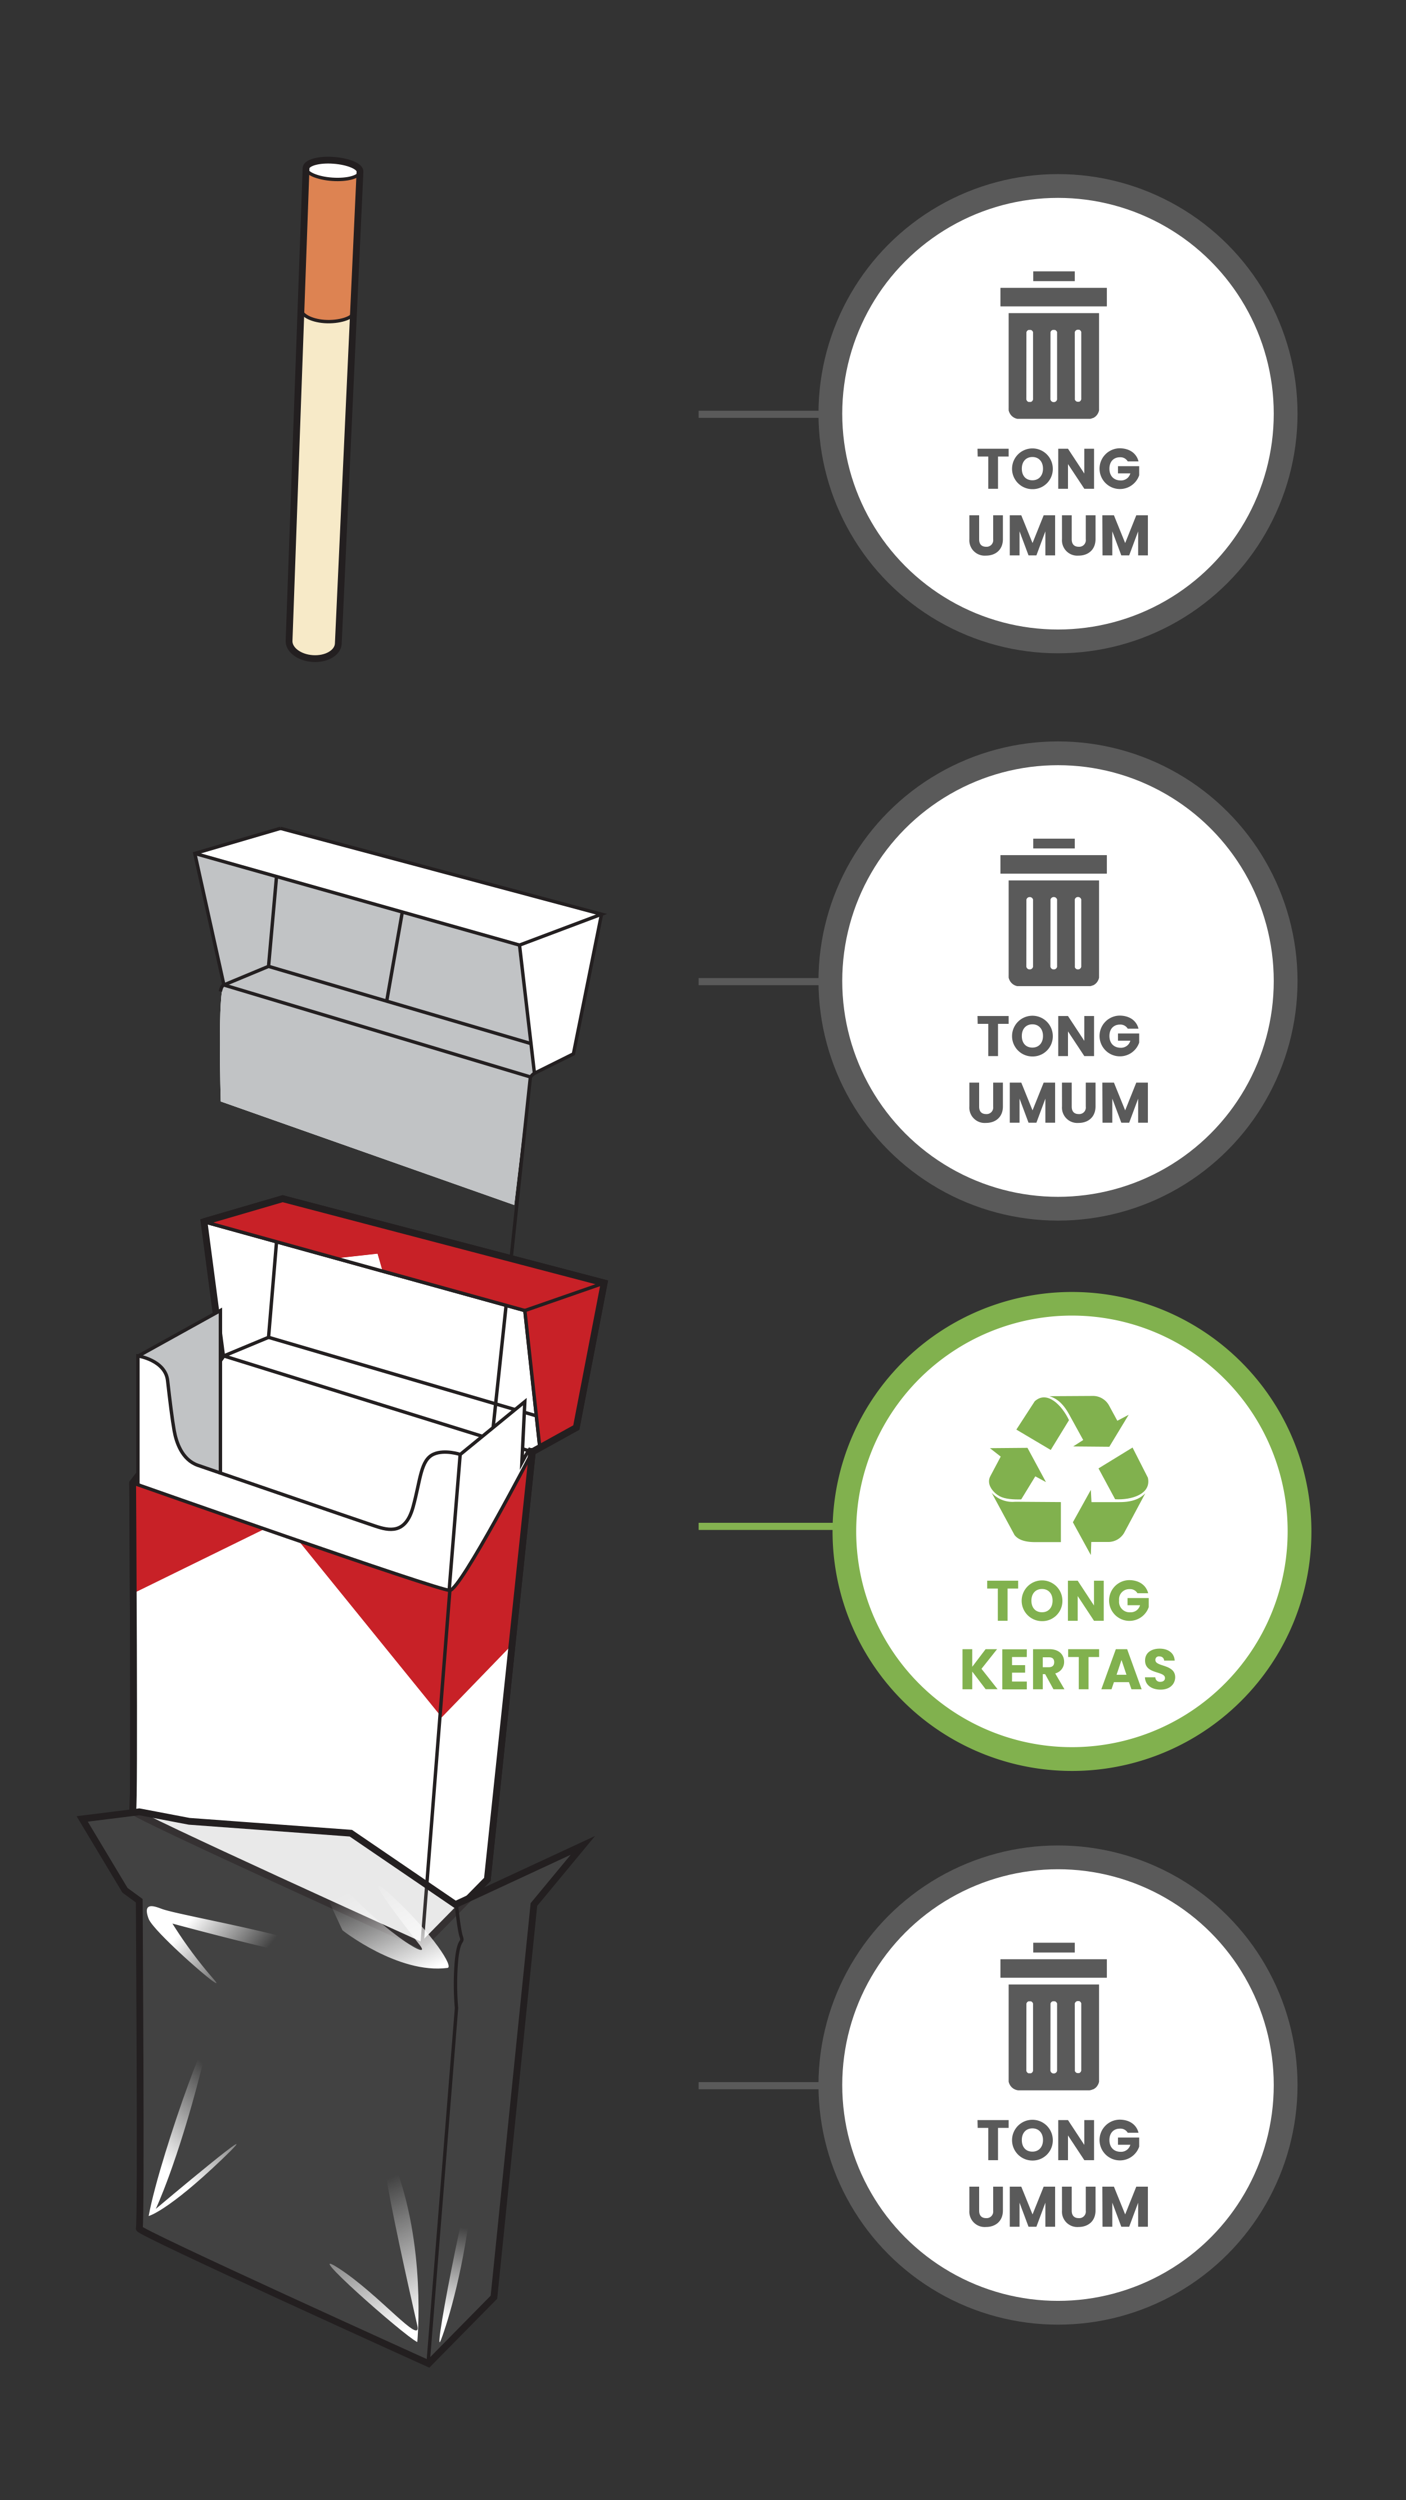 <svg xmlns="http://www.w3.org/2000/svg" xmlns:xlink="http://www.w3.org/1999/xlink" viewBox="0 0 414 736"><rect x="0" y="0" width="414" height="736" fill="#333333" stroke="none"/><defs><style>.cls-1{fill:#5a5a5a;}.cls-15,.cls-2{fill:#fff;}.cls-3{fill:#c82127;}.cls-4,.cls-5{fill:none;stroke:#231f20;}.cls-15,.cls-4,.cls-5{stroke-miterlimit:10;}.cls-4{stroke-width:2px;}.cls-6{fill:#c1c3c5;}.cls-7{fill:#f7eac8;}.cls-8{fill:#dd8352;}.cls-9{fill:#88858a;opacity:0.18;}.cls-10{fill:url(#linear-gradient);}.cls-11{fill:url(#linear-gradient-2);}.cls-12{fill:url(#linear-gradient-3);}.cls-13{fill:url(#linear-gradient-4);}.cls-14{fill:url(#linear-gradient-5);}.cls-15{stroke:#5a5a5a;stroke-width:7px;}.cls-16{clip-path:url(#clip-path);}.cls-17{clip-path:url(#clip-path-2);}.cls-18{clip-path:url(#clip-path-3);}.cls-19{fill:#84b250;}.cls-20,.cls-21{fill:#81b14e;}.cls-21{fill-rule:evenodd;}</style><linearGradient id="linear-gradient" x1="121.62" y1="684.6" x2="104.04" y2="645.98" gradientUnits="userSpaceOnUse"><stop offset="0" stop-color="#fff"/><stop offset="1" stop-color="#fff" stop-opacity="0"/></linearGradient><linearGradient id="linear-gradient-2" x1="131.73" y1="682.57" x2="136.34" y2="655.72" xlink:href="#linear-gradient"/><linearGradient id="linear-gradient-3" x1="46.9" y1="636.26" x2="67.23" y2="614.22" xlink:href="#linear-gradient"/><linearGradient id="linear-gradient-4" x1="58.81" y1="561.48" x2="76.81" y2="576.07" xlink:href="#linear-gradient"/><linearGradient id="linear-gradient-5" x1="120.76" y1="582.65" x2="107.76" y2="554.3" xlink:href="#linear-gradient"/><clipPath id="clip-path"><rect class="cls-1" x="294.58" y="84.75" width="31.33" height="5.42"/></clipPath><clipPath id="clip-path-2"><rect class="cls-1" x="294.58" y="251.75" width="31.33" height="5.42"/></clipPath><clipPath id="clip-path-3"><rect class="cls-1" x="294.58" y="576.75" width="31.33" height="5.42"/></clipPath></defs><g id="B:_95-99" data-name="B: 95-99"><g id="_99_box" data-name="99 box"><path class="cls-2" d="M39.06,436.52s.63,95.56,0,96.5,85.19,39.76,85.19,39.76l19.25-19.55,13.25-125.85,12.94-7.16,8.2-42.55L83.23,352.86l-23.16,6.77,5.16,39.14L41,434Z"/><path class="cls-3" d="M177.89,377.67l-8.62,42.47-10.5,6.3-4.2-40.6-42-11.9-1.4-4.9-12.6,1.4S61,359.93,60.82,359.63c-.4-.74,22.65-7.21,23-6.77S177.89,377.67,177.89,377.67Z"/><path class="cls-3" d="M151.07,483.84l-21,21.7-42-51.8-10.5-3.5L39.31,469l-.24-32.09,93.1,31.5s2.1-2.1,7.7-10.5,16.8-30.8,16.8-30.8Z"/><path class="cls-4" d="M39.06,436.52s.63,95.56,0,96.5,85.19,39.76,85.19,39.76l19.25-19.55,13.25-125.85,12.94-7.16,8.2-42.55L83.23,352.86l-23.16,6.77,5.16,39.14L41,434Z"/><path class="cls-5" d="M39.05,436.15c9.31-12.33,26.88-37,26.88-37l90.82,28.24S135.61,468,132.46,468.16s-93.4-31.64-93.4-31.64"/><polyline class="cls-5" points="158.95 426.16 154.54 385.79 60.07 359.63"/><line class="cls-5" x1="154.54" y1="385.79" x2="177.89" y2="377.67"/><line class="cls-5" x1="132.46" y1="468.16" x2="124.25" y2="572.78"/><polyline class="cls-5" points="81.43 365.55 79.07 393.67 157.92 416.78"/><line class="cls-5" x1="79.07" y1="393.67" x2="65.93" y2="399.14"/></g><g id="_99_iner_layer" data-name="99 iner layer"><path class="cls-2" d="M65,324.24s-1-33.95,1-33.95l-8.4-39.2,25.2-7,94.5,25.2-8.4,40.6s-9.57,5-11.55,5.95c-1.4.7-1.75,3.85-1.75,3.85l-4.2,35Z"/><path class="cls-6" d="M65,324.24s-1-33.95,1-33.95l-8.4-39.2,94.85,27s4.9,37.1,4.9,37.8c-1.4.7-1.75,3.85-1.75,3.85l-4.2,35Z"/><polyline class="cls-5" points="57.36 251.23 152.97 278.21 157.37 315.94 168.85 310.23 177.12 269.12"/><line class="cls-5" x1="118.46" y1="268.47" x2="113.87" y2="294.71"/><polyline class="cls-5" points="81.42 258.09 79.07 284.47 65.93 289.94 57.36 251.23 82.59 243.84"/><polyline class="cls-5" points="82.59 243.84 177.12 269.12 152.97 278.21"/><path class="cls-5" d="M64.9,291.85s.21-1.56,1-1.91l88,26.4,2.27.68"/><line class="cls-5" x1="156.35" y1="307.21" x2="79.07" y2="284.47"/><path class="cls-5" d="M156.18,317.13a3.87,3.87,0,0,1,1.19-1.19"/><polyline class="cls-5" points="124.4 461.69 142.76 443.2 156.18 317.02"/></g><g id="_99_cigarettes" data-name="99 cigarettes"><path class="cls-7" d="M88.65,91c-.11,1.49,2.64,3.32,6.9,3.61s8.41-1,8.51-2.54c0,0-4.79,96.43-4.51,97.84s-3.42,4.41-7.52,3.92-7.09-2.44-6.9-4.77S88.65,91,88.65,91Z"/><path class="cls-8" d="M90.08,50a12.64,12.64,0,0,0,7.77,2.83c4.33-.15,7.36-.13,8.14-1.79,0,0-1.95,40-1.93,40.41s-.94,3.53-7.23,3.28S89,93,88.64,90.18,90.08,50,90.08,50Z"/><ellipse class="cls-2" cx="98.03" cy="49.95" rx="2.57" ry="7.84" transform="translate(42.64 145.01) rotate(-86.77)"/><path class="cls-5" d="M106,50.54c-.1,1.54-3.75,2.54-8.13,2.24S90,51,90.1,49.44"/><path class="cls-5" d="M104.06,92.1c-.1,1.49-4.25,2.84-8.51,2.54s-7-2.12-6.9-3.61"/><path class="cls-4" d="M106,50.54c.11-1.54-3.36-3-7.74-3.34s-8,.7-8.14,2.24l-5,139.08c-.18,2.67,2.91,5.06,6.91,5.34s7.4-1.66,7.58-4.33Z"/></g><g id="_99_inner_layer" data-name="99 inner layer"><path class="cls-2" d="M40.47,399.14v133l84,38.5,18.2-18.2s12.87-123.79,13.3-125.3c-.2-.62-1.4,2.1-2.1,3.5-.45-4.43.7-18.2.7-18.2l-18.9,15.4s-7-1.4-9.1.7c-6.36,6.36-2.1,25.9-15.4,21-6.23-2.29-46.2-16.1-46.2-16.1v-47.6Z"/><path class="cls-6" d="M40.47,399.14s9.1,1.4,9.1,7.7,1.4,21,7,23.8a25.48,25.48,0,0,0,8.4,2.8v-47.6Z"/><path class="cls-5" d="M135.5,428.14s-4.55-1.5-7.77-.09c-3.93,1.71-3.88,7.57-6.12,15.63s-7.09,6.9-11.17,5.54S63.05,433,58.29,431.35s-6.41-6.9-7-10.2-1.26-8.74-1.94-14.76-8.74-7.25-8.74-7.25V532.21l83.78,38.68,8.06-105.21Z"/><path class="cls-5" d="M156.18,426.33a18.54,18.54,0,0,0-1.64,2.59l-.87,1.61.87-17.93-19,15.54"/><polyline class="cls-5" points="64.9 434.03 64.9 385.77 40.63 399.22"/><polyline class="cls-5" points="124.4 570.89 142.76 552.4 156.18 426.22"/></g><g id="_99_box-2" data-name="99 box"><path class="cls-2" d="M39.07,532.84v-95.9s90.3,30.8,93.8,31.5c2.8-2.1,23.8-40.6,23.8-40.6l-13.3,125.3-18.9,19.6Z"/><polygon class="cls-2" points="98.95 370.4 111.17 369.04 112.87 374.25 98.95 370.4"/><path class="cls-3" d="M177.89,377.67l-8.62,42.47-10.5,6.3-4.2-40.6-42-11.9-1.4-4.9-12.6,1.4S61,359.93,60.82,359.63c-.4-.74,22.65-7.21,23-6.77S177.89,377.67,177.89,377.67Z"/><path class="cls-3" d="M151.07,483.84l-21,21.7-42-51.8-10.5-3.5L39.31,469l-.24-32.09,93.1,31.5s2.1-2.1,7.7-10.5,16.8-30.8,16.8-30.8Z"/><path class="cls-4" d="M39.06,436.52s.63,95.56,0,96.5,85.19,39.76,85.19,39.76l19.25-19.55,13.25-125.85,12.94-7.16,8.2-42.55L83.23,352.86l-23.16,6.77"/><path class="cls-5" d="M156.75,427.38S135.61,468,132.46,468.16s-93.4-31.64-93.4-31.64"/><polyline class="cls-5" points="158.95 426.16 154.54 385.79 60.07 359.63"/><line class="cls-5" x1="154.54" y1="385.79" x2="177.89" y2="377.67"/><line class="cls-5" x1="132.46" y1="468.16" x2="124.25" y2="572.78"/></g><g id="_99_wrapper" data-name="99 wrapper"><path class="cls-9" d="M41,559.52s.63,95.56,0,96.5,85.19,39.76,85.19,39.76l19.25-19.55,11.77-115.59,14.42-17.42-37.52,17.42-30.8-21-47.6-3.5L41,533.34l-16.8,2.1,12.6,21Z"/><path class="cls-4" d="M41,559.52s.63,95.56,0,96.5,85.19,39.76,85.19,39.76l19.25-19.55,11.77-115.59,14.42-17.42-37.52,17.42-30.8-21-47.6-3.5L41,533.34l-16.8,2.1,12.6,21Z"/><path class="cls-10" d="M122.87,689.44c-4.2-2.1-35-29.4-23.1-21.7s24.5,23.1,23.1,16.8-16.8-72.8-7-48.3S122.87,689.44,122.87,689.44Z"/><path class="cls-11" d="M129.87,688.74c-3.28,8.75,11.2-63.7,9.1-42.7S132,683.14,129.87,688.74Z"/><path class="cls-12" d="M43.77,652.34c3.5-18.9,22.4-70,15.4-42.7s-13.3,40.6-13.3,40.6,35.7-30.1,19.6-14.7S43.77,652.34,43.77,652.34Z"/><path class="cls-13" d="M43.77,564.84c1.56,4.15,25.2,24.5,18.9,17.5a129.56,129.56,0,0,1-11.9-16.1s56.7,15.4,49,9.8-45.5-11.9-51.8-14C46.3,561.48,41.67,559.24,43.77,564.84Z"/><path class="cls-14" d="M131.76,579.3c-14.48,1.89-30.91-11.07-30.91-11.07s-18.58-39.09-6.68-21.59,34.3,32.2,29.4,25.9-19.6-25.2-7.7-14S133.64,579.05,131.76,579.3Z"/><path class="cls-5" d="M134.42,561s.7,7,1.4,9.1-.7,0-1.4,7a80.38,80.38,0,0,0,0,14l-8.4,105"/></g><polyline class="cls-1" points="205.72 123.01 243.93 123.01 243.93 120.91 205.72 120.91"/><circle class="cls-15" cx="311.53" cy="121.78" r="67.03"/><path class="cls-1" d="M287.83,132.09H297v2.3h-3.13v9.49H291v-9.49h-3.12Z"/><path class="cls-1" d="M304,144a6,6,0,1,1,6-6A5.93,5.93,0,0,1,304,144Zm0-2.62c1.88,0,3.11-1.36,3.11-3.42s-1.23-3.43-3.11-3.43-3.12,1.33-3.12,3.43S302.06,141.38,304,141.38Z"/><path class="cls-1" d="M322.15,132.09v11.79h-2.87l-4.81-7.27v7.27H311.6V132.09h2.87l4.81,7.31v-7.31Z"/><path class="cls-1" d="M335.24,135.82h-3.18a2.47,2.47,0,0,0-2.32-1.21c-1.85,0-3.07,1.31-3.07,3.36s1.24,3.46,3.31,3.46a2.81,2.81,0,0,0,2.85-2.08h-3.64v-2.12h6.25v2.67a6,6,0,1,1-5.7-7.94C332.57,132,334.62,133.4,335.24,135.82Z"/><path class="cls-1" d="M285.43,151.69h2.88v7.06c0,1.39.68,2.2,2.05,2.2a1.94,1.94,0,0,0,2.08-2.2v-7.06h2.87v7c0,3.26-2.28,4.87-5,4.87a4.53,4.53,0,0,1-4.88-4.87Z"/><path class="cls-1" d="M297.33,151.69h3.39l3.31,8.17,3.28-8.17h3.37v11.8h-2.87v-7.08l-2.64,7.08h-2.32l-2.65-7.09v7.09h-2.87Z"/><path class="cls-1" d="M312.7,151.69h2.87v7.06c0,1.39.69,2.2,2.05,2.2a1.94,1.94,0,0,0,2.09-2.2v-7.06h2.87v7c0,3.26-2.29,4.87-5,4.87a4.52,4.52,0,0,1-4.87-4.87Z"/><path class="cls-1" d="M324.59,151.69H328l3.31,8.17,3.27-8.17H338v11.8h-2.87v-7.08l-2.64,7.08h-2.32l-2.65-7.09v7.09h-2.88Z"/><path class="cls-1" d="M304.24,79.88h12.23v2.88H304.24Z"/><path class="cls-1" d="M297,120.14a1.62,1.62,0,0,0,0,.31c0,.11,0,.21,0,.32s.05.2.08.3.07.2.11.3.08.19.13.28l.16.27c.06.09.13.17.19.25s.14.16.21.24l.24.21.25.19.27.16.28.13.3.11.31.08.31,0h20.92l.31,0,.31-.08.29-.11L322,123l.26-.16.26-.19.23-.21.21-.24a2.27,2.27,0,0,0,.18-.25c.06-.09.11-.18.16-.27a2.59,2.59,0,0,0,.14-.29,2.47,2.47,0,0,0,.1-.29,2.81,2.81,0,0,0,.08-.31,2.91,2.91,0,0,0,0-.31c0-.1,0-.21,0-.31v-28H297ZM316.47,98a1.23,1.23,0,0,1,0-.19.64.64,0,0,1,.06-.18,1.19,1.19,0,0,1,.08-.16l.12-.14a.57.57,0,0,1,.15-.12.51.51,0,0,1,.16-.09,1.27,1.27,0,0,1,.18-.06l.18,0,.19,0,.19,0a.7.7,0,0,1,.17.09l.15.11.13.15.09.17a.48.48,0,0,1,.06.18,1.08,1.08,0,0,1,0,.19v19.38a1.23,1.23,0,0,1,0,.19.6.6,0,0,1-.06.19.76.76,0,0,1-.09.18l-.13.15a.44.44,0,0,1-.15.12,1,1,0,0,1-.17.1l-.19,0a.68.68,0,0,1-.2,0l-.19,0-.18-.06-.17-.1-.14-.12a1,1,0,0,1-.12-.16l-.09-.17a1.21,1.21,0,0,1,0-.18,1.28,1.28,0,0,1,0-.19Zm-7.15,0a1.06,1.06,0,0,1,0-.19.64.64,0,0,1,.06-.18,1.4,1.4,0,0,1,.1-.16.81.81,0,0,1,.12-.14l.15-.12.17-.08a.61.61,0,0,1,.18,0,.91.91,0,0,1,.38,0,.61.61,0,0,1,.18,0l.17.08.15.12.12.14a1.4,1.4,0,0,1,.1.16.64.64,0,0,1,.06.18.58.58,0,0,1,0,.19v19.38a.62.62,0,0,1,0,.19,1.05,1.05,0,0,1-.05.19,1,1,0,0,1-.1.17.61.61,0,0,1-.12.16l-.15.12a.76.76,0,0,1-.18.09.64.64,0,0,1-.18.06l-.2,0-.2,0a.64.64,0,0,1-.18-.06.61.61,0,0,1-.18-.09l-.15-.12a1,1,0,0,1-.13-.16l-.09-.17-.06-.19a1.23,1.23,0,0,1,0-.19Zm-7.09,0,0-.19a1.34,1.34,0,0,1,.07-.18,1.29,1.29,0,0,1,.09-.16.86.86,0,0,1,.13-.14l.15-.12.17-.08a.61.61,0,0,1,.18,0,.58.58,0,0,1,.19,0,.55.55,0,0,1,.18,0,.59.59,0,0,1,.19,0l.16.08.15.12a.86.86,0,0,1,.13.14,1.4,1.4,0,0,1,.1.16l.06.18a.58.58,0,0,1,0,.19v19.38a1.23,1.23,0,0,1,0,.19.6.6,0,0,1-.06.19.76.76,0,0,1-.09.18l-.12.15a1.78,1.78,0,0,1-.33.22l-.19,0a.62.62,0,0,1-.19,0,.65.65,0,0,1-.2,0l-.19,0a1,1,0,0,1-.17-.1.61.61,0,0,1-.15-.12l-.13-.15a.76.76,0,0,1-.09-.18.6.6,0,0,1-.06-.19,1.23,1.23,0,0,1,0-.19Z"/><rect class="cls-1" x="294.58" y="84.75" width="31.33" height="5.42"/><g class="cls-16"><path class="cls-1" d="M317.42,84.77h-22.8v5.36H326V84.77Z"/></g><polyline class="cls-1" points="205.72 290.01 243.93 290.01 243.93 287.91 205.72 287.91"/><circle class="cls-15" cx="311.53" cy="288.78" r="67.03"/><path class="cls-1" d="M287.83,299.09H297v2.3h-3.13v9.5H291v-9.5h-3.12Z"/><path class="cls-1" d="M304,311a6,6,0,1,1,6-6A5.93,5.93,0,0,1,304,311Zm0-2.62c1.88,0,3.11-1.36,3.11-3.42s-1.23-3.43-3.11-3.43-3.12,1.33-3.12,3.43S302.06,308.38,304,308.38Z"/><path class="cls-1" d="M322.15,299.09v11.8h-2.87l-4.81-7.28v7.28H311.6v-11.8h2.87l4.81,7.31v-7.31Z"/><path class="cls-1" d="M335.24,302.82h-3.18a2.47,2.47,0,0,0-2.32-1.21c-1.85,0-3.07,1.31-3.07,3.36s1.24,3.46,3.31,3.46a2.81,2.81,0,0,0,2.85-2.08h-3.64v-2.12h6.25v2.67a6,6,0,1,1-5.7-7.94C332.57,299,334.62,300.4,335.24,302.82Z"/><path class="cls-1" d="M285.43,318.69h2.88v7.06c0,1.39.68,2.2,2.05,2.2a1.94,1.94,0,0,0,2.08-2.2v-7.06h2.87v7c0,3.26-2.28,4.87-5,4.87a4.53,4.53,0,0,1-4.88-4.87Z"/><path class="cls-1" d="M297.33,318.69h3.39l3.31,8.17,3.28-8.17h3.37v11.8h-2.87v-7.08l-2.64,7.08h-2.32l-2.65-7.09v7.09h-2.87Z"/><path class="cls-1" d="M312.7,318.69h2.87v7.06c0,1.39.69,2.2,2.05,2.2a1.94,1.94,0,0,0,2.09-2.2v-7.06h2.87v7c0,3.26-2.29,4.87-5,4.87a4.52,4.52,0,0,1-4.87-4.87Z"/><path class="cls-1" d="M324.59,318.69H328l3.31,8.17,3.27-8.17H338v11.8h-2.87v-7.08l-2.64,7.08h-2.32l-2.65-7.09v7.09h-2.88Z"/><path class="cls-1" d="M304.24,246.88h12.23v2.88H304.24Z"/><path class="cls-1" d="M297,287.14a1.62,1.62,0,0,0,0,.31c0,.11,0,.21,0,.32s.05.2.08.3.07.2.11.3.08.19.13.28l.16.27c.06.09.13.17.19.25l.21.24.24.21.25.19.27.16.28.13.3.11.31.08.31,0h20.92l.31,0,.31-.08.29-.11L322,290l.26-.16.26-.19.23-.21.21-.24a2.27,2.27,0,0,0,.18-.25c.06-.09.11-.18.16-.27a2.59,2.59,0,0,0,.14-.29,2.47,2.47,0,0,0,.1-.29,2.81,2.81,0,0,0,.08-.31,2.91,2.91,0,0,0,0-.31c0-.1,0-.21,0-.31v-28H297ZM316.47,265a1.23,1.23,0,0,1,0-.19.64.64,0,0,1,.06-.18,1.19,1.19,0,0,1,.08-.16l.12-.14a.57.57,0,0,1,.15-.12.51.51,0,0,1,.16-.09l.18-.06.18,0,.19,0,.19.05a.7.7,0,0,1,.17.09l.15.11.13.15.09.17a.48.48,0,0,1,.06.18,1.08,1.08,0,0,1,0,.19v19.38a1.23,1.23,0,0,1,0,.19.6.6,0,0,1-.06.19.76.76,0,0,1-.09.18l-.13.15a.44.44,0,0,1-.15.12,1,1,0,0,1-.17.1l-.19.05a.68.68,0,0,1-.2,0l-.19,0-.18-.06-.17-.1-.14-.12a1,1,0,0,1-.12-.16l-.09-.17a1.21,1.21,0,0,1,0-.18,1.28,1.28,0,0,1,0-.19Zm-7.15,0a1.06,1.06,0,0,1,0-.19.64.64,0,0,1,.06-.18,1.4,1.4,0,0,1,.1-.16.81.81,0,0,1,.12-.14l.15-.12.17-.08a.61.61,0,0,1,.18-.05.91.91,0,0,1,.38,0,.61.61,0,0,1,.18.05l.17.08.15.12.12.14a1.4,1.4,0,0,1,.1.16.64.64,0,0,1,.06.18.58.58,0,0,1,0,.19v19.38a.62.62,0,0,1,0,.19,1.05,1.05,0,0,1-.05.19,1,1,0,0,1-.1.17.61.61,0,0,1-.12.16l-.15.12-.18.09a.64.64,0,0,1-.18.06l-.2,0-.2,0a.64.64,0,0,1-.18-.06.61.61,0,0,1-.18-.09l-.15-.12a1,1,0,0,1-.13-.16l-.09-.17-.06-.19a1.23,1.23,0,0,1,0-.19Zm-7.09,0,0-.19a1.34,1.34,0,0,1,.07-.18,1.29,1.29,0,0,1,.09-.16.86.86,0,0,1,.13-.14l.15-.12.17-.08a.61.61,0,0,1,.18-.05.58.58,0,0,1,.19,0,.55.55,0,0,1,.18,0,.59.59,0,0,1,.19.05l.16.08.15.12a.86.86,0,0,1,.13.14,1.4,1.4,0,0,1,.1.16l.06.18a.58.58,0,0,1,0,.19v19.38a1.23,1.23,0,0,1,0,.19.6.6,0,0,1-.06.19.76.76,0,0,1-.09.18l-.12.15a1.78,1.78,0,0,1-.33.22l-.19.05a.62.62,0,0,1-.19,0,.65.65,0,0,1-.2,0l-.19-.05a1,1,0,0,1-.17-.1.61.61,0,0,1-.15-.12l-.13-.15a.76.76,0,0,1-.09-.18.6.6,0,0,1-.06-.19,1.23,1.23,0,0,1,0-.19Z"/><rect class="cls-1" x="294.58" y="251.75" width="31.33" height="5.42"/><g class="cls-17"><path class="cls-1" d="M317.42,251.77h-22.8v5.36H326v-5.36Z"/></g><polyline class="cls-1" points="205.72 615.01 243.93 615.01 243.93 612.91 205.72 612.91"/><circle class="cls-15" cx="311.53" cy="613.78" r="67.03"/><path class="cls-1" d="M287.83,624.09H297v2.3h-3.13v9.5H291v-9.5h-3.12Z"/><path class="cls-1" d="M304,636a6,6,0,1,1,6-6A5.93,5.93,0,0,1,304,636Zm0-2.62c1.88,0,3.11-1.36,3.11-3.42s-1.23-3.43-3.11-3.43-3.12,1.33-3.12,3.43S302.06,633.38,304,633.38Z"/><path class="cls-1" d="M322.15,624.09v11.8h-2.87l-4.81-7.28v7.28H311.6v-11.8h2.87l4.81,7.31v-7.31Z"/><path class="cls-1" d="M335.24,627.82h-3.18a2.47,2.47,0,0,0-2.32-1.21c-1.85,0-3.07,1.31-3.07,3.36s1.24,3.46,3.31,3.46a2.81,2.81,0,0,0,2.85-2.08h-3.64v-2.12h6.25v2.67a6,6,0,1,1-5.7-7.94C332.57,624,334.62,625.4,335.24,627.82Z"/><path class="cls-1" d="M285.43,643.69h2.88v7.06c0,1.39.68,2.2,2.05,2.2a1.94,1.94,0,0,0,2.08-2.2v-7.06h2.87v7c0,3.26-2.28,4.87-5,4.87a4.53,4.53,0,0,1-4.88-4.87Z"/><path class="cls-1" d="M297.33,643.69h3.39l3.31,8.17,3.28-8.17h3.37v11.8h-2.87v-7.08l-2.64,7.08h-2.32l-2.65-7.09v7.09h-2.87Z"/><path class="cls-1" d="M312.7,643.69h2.87v7.06c0,1.39.69,2.2,2.05,2.2a1.94,1.94,0,0,0,2.09-2.2v-7.06h2.87v7c0,3.26-2.29,4.87-5,4.87a4.52,4.52,0,0,1-4.87-4.87Z"/><path class="cls-1" d="M324.59,643.69H328l3.31,8.17,3.27-8.17H338v11.8h-2.87v-7.08l-2.64,7.08h-2.32l-2.65-7.09v7.09h-2.88Z"/><path class="cls-1" d="M304.24,571.88h12.23v2.88H304.24Z"/><path class="cls-1" d="M297,612.14a1.62,1.62,0,0,0,0,.31c0,.11,0,.21,0,.32s.05.2.08.3.07.2.11.3.08.19.13.28l.16.27c.06.09.13.17.19.25l.21.24.24.21.25.19.27.16.28.13.3.11.31.08.31.05h20.92l.31-.05.31-.08.29-.11L322,615l.26-.16.26-.19.23-.21.21-.24a2.27,2.27,0,0,0,.18-.25c.06-.09.11-.18.16-.27a2.59,2.59,0,0,0,.14-.29,2.47,2.47,0,0,0,.1-.29,2.81,2.81,0,0,0,.08-.31,2.91,2.91,0,0,0,0-.31c0-.1,0-.21,0-.31v-28H297ZM316.47,590a1.23,1.23,0,0,1,0-.19.64.64,0,0,1,.06-.18l.08-.16.12-.14a.57.57,0,0,1,.15-.12.51.51,0,0,1,.16-.09l.18-.06.18,0,.19,0,.19,0a.7.7,0,0,1,.17.09l.15.11.13.15.09.17a.48.48,0,0,1,.06.18,1.08,1.08,0,0,1,0,.19v19.38a1.23,1.23,0,0,1,0,.19.6.6,0,0,1-.06.19.76.76,0,0,1-.09.18l-.13.15a.44.44,0,0,1-.15.12,1,1,0,0,1-.17.1l-.19,0a.68.68,0,0,1-.2,0l-.19,0-.18-.06-.17-.1-.14-.12a1,1,0,0,1-.12-.16l-.09-.17a1.21,1.21,0,0,1,0-.18,1.28,1.28,0,0,1,0-.19Zm-7.15,0a1.06,1.06,0,0,1,0-.19.64.64,0,0,1,.06-.18,1.4,1.4,0,0,1,.1-.16.81.81,0,0,1,.12-.14l.15-.12.17-.08a.61.61,0,0,1,.18,0,.91.91,0,0,1,.38,0,.61.61,0,0,1,.18,0l.17.08.15.12.12.14a1.4,1.4,0,0,1,.1.16.64.64,0,0,1,.06.18.58.58,0,0,1,0,.19v19.38a.62.62,0,0,1,0,.19,1.05,1.05,0,0,1-.05.19,1,1,0,0,1-.1.17.61.61,0,0,1-.12.16l-.15.12-.18.09-.18.06-.2,0-.2,0-.18-.06a.61.61,0,0,1-.18-.09l-.15-.12a1,1,0,0,1-.13-.16l-.09-.17-.06-.19a1.23,1.23,0,0,1,0-.19Zm-7.09,0,0-.19a1.34,1.34,0,0,1,.07-.18,1.29,1.29,0,0,1,.09-.16.86.86,0,0,1,.13-.14l.15-.12.17-.08a.61.61,0,0,1,.18,0,.58.58,0,0,1,.19,0,.55.55,0,0,1,.18,0,.59.59,0,0,1,.19,0l.16.08.15.12a.86.86,0,0,1,.13.14,1.4,1.4,0,0,1,.1.16l.06.18a.58.58,0,0,1,0,.19v19.38a1.23,1.23,0,0,1,0,.19.6.6,0,0,1-.06.19.76.76,0,0,1-.09.18l-.12.15a1.78,1.78,0,0,1-.33.22l-.19,0a.62.62,0,0,1-.19,0,.65.65,0,0,1-.2,0l-.19,0a1,1,0,0,1-.17-.1.61.61,0,0,1-.15-.12l-.13-.15a.76.76,0,0,1-.09-.18.6.6,0,0,1-.06-.19,1.23,1.23,0,0,1,0-.19Z"/><rect class="cls-1" x="294.58" y="576.75" width="31.33" height="5.42"/><g class="cls-18"><path class="cls-1" d="M317.42,576.77h-22.8v5.36H326v-5.36Z"/></g><polyline class="cls-19" points="205.72 450.37 255.86 450.37 255.86 448.27 205.72 448.27"/><circle class="cls-2" cx="315.63" cy="450.8" r="67.02"/><path class="cls-20" d="M382.65,450.8h-3.5a63.52,63.52,0,1,1-18.6-44.92,63.32,63.32,0,0,1,18.6,44.92h7a70.5,70.5,0,1,0-20.65,49.87,70.34,70.34,0,0,0,20.65-49.87Z"/><path class="cls-20" d="M290.68,465.31h9.12v2.31h-3.12v9.49h-2.87v-9.49h-3.13Z"/><path class="cls-20" d="M306.83,477.22a6,6,0,1,1,6-6A5.93,5.93,0,0,1,306.83,477.22Zm0-2.62c1.88,0,3.1-1.36,3.1-3.42s-1.22-3.43-3.1-3.43-3.13,1.33-3.13,3.43S304.91,474.6,306.83,474.6Z"/><path class="cls-20" d="M325,465.31v11.8h-2.87l-4.8-7.28v7.28h-2.88v-11.8h2.88l4.8,7.31v-7.31Z"/><path class="cls-20" d="M338.09,469h-3.17a2.48,2.48,0,0,0-2.32-1.21,3,3,0,0,0-3.08,3.36,3.11,3.11,0,0,0,3.31,3.46,2.83,2.83,0,0,0,2.86-2.08H332v-2.12h6.25v2.67a6,6,0,1,1-5.69-7.94C335.42,465.18,337.47,466.62,338.09,469Z"/><path class="cls-20" d="M286.28,492.06v5.21h-2.87v-11.8h2.87v5.18l3.93-5.18h3.38L289,491.25l4.74,6h-3.52Z"/><path class="cls-20" d="M302.34,487.78H298v2.38h3.85v2.22H298V495h4.35v2.31h-7.22v-11.8h7.22Z"/><path class="cls-20" d="M309,485.47c2.89,0,4.33,1.67,4.33,3.72a3.44,3.44,0,0,1-2.62,3.41l2.72,4.67h-3.24l-2.45-4.46h-.69v4.46h-2.87v-11.8Zm-.17,2.39h-1.78v2.92h1.78c1.07,0,1.58-.55,1.58-1.48S309.93,487.86,308.86,487.86Z"/><path class="cls-20" d="M314.52,485.47h9.12v2.31h-3.12v9.49h-2.87v-9.49h-3.13Z"/><path class="cls-20" d="M332.43,495.18H328l-.71,2.09h-3l4.27-11.8h3.33l4.27,11.8h-3Zm-2.2-6.53L328.78,493h2.91Z"/><path class="cls-20" d="M341.74,497.38c-2.54,0-4.52-1.26-4.61-3.64h3.06a1.35,1.35,0,0,0,1.46,1.34c.84,0,1.38-.42,1.38-1.11,0-2.18-5.9-1-5.86-5.19,0-2.23,1.83-3.47,4.3-3.47s4.3,1.27,4.42,3.52h-3.11a1.27,1.27,0,0,0-1.36-1.22,1,1,0,0,0-1.21,1.07c0,2.05,5.83,1.13,5.83,5.08C346,495.74,344.49,497.38,341.74,497.38Z"/><path class="cls-21" d="M323.48,432.24l10-6.13L338,435c1.09,4.84-4.87,6.62-9.65,6.33l-4.89-9.07Z"/><path class="cls-21" d="M321.2,438.58l-5.29,9.53,5.29,9.66.13-3.86h4.82a5.42,5.42,0,0,0,4.89-2.74l6.2-11.59c-2,2.06-4.67,2.6-7.7,2.6h-8.15l-.19-3.6Z"/><path class="cls-21" d="M309.39,426.83l-10.12-6,5.4-8.33c3.62-3.32,8,1.14,10.1,5.55l-5.38,8.78Z"/><path class="cls-21" d="M315.92,425.79l10.72.1,5.7-9.42L329,418.23l-2.34-4.31a5.43,5.43,0,0,0-4.71-3L309,411c2.75.82,4.49,2.91,5.95,5.62l4,7.28-3,1.92Z"/><path class="cls-21" d="M291.53,426.33l3.13,2.45-3,5.66c-1.48,2.6,1.06,5.14,2.67,6s4.06,1,6.37.94l4.15-6.79,3.14,1.7-5.45-10.09-11.06.1Z"/><path class="cls-21" d="M292,439.43l6.73,12.44c1.35,1.73,3.9,2.14,6.55,2.08h7.1V442.17l-13.47-.1a8.31,8.31,0,0,1-6.91-2.64Z"/></g></svg>